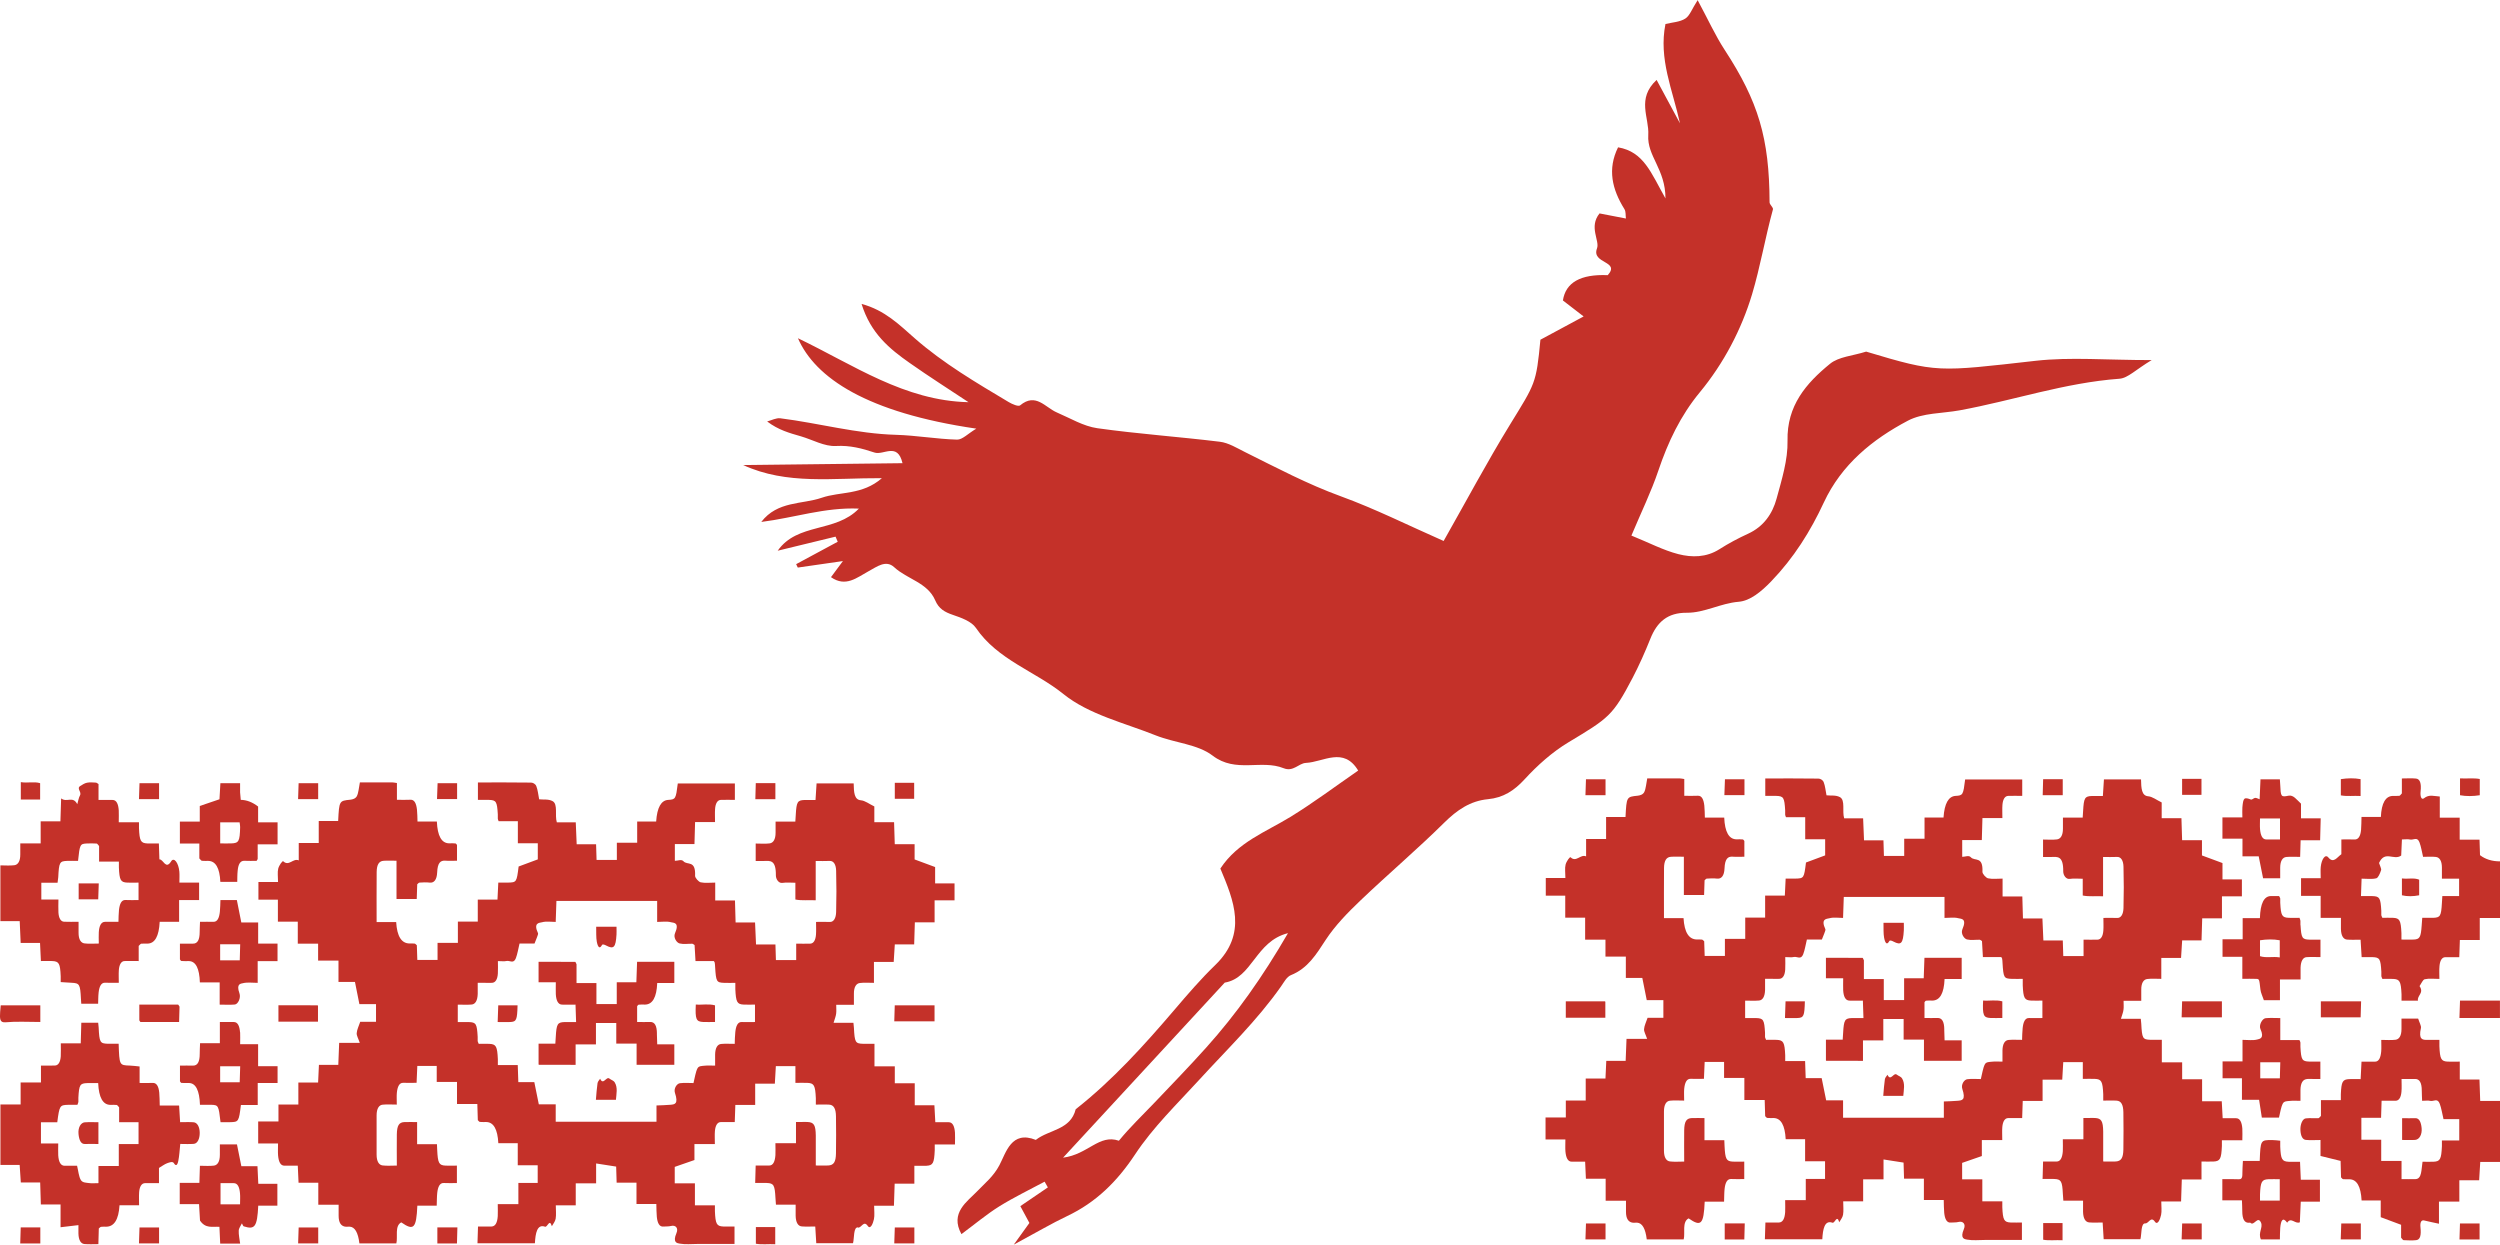 <?xml version="1.0" encoding="UTF-8"?> <svg xmlns="http://www.w3.org/2000/svg" id="Layer_2" width="518.97" height="258.38" viewBox="0 0 518.97 258.38"><defs><style>.cls-1{fill:#c43129;stroke-width:0px;}</style></defs><g id="_Слой_1"><path class="cls-1" d="m338.67,111.18c3.7,1.5,6.62,3.05,9.73,3.85,2.82.72,5.81.71,8.53-1.02,1.9-1.21,3.91-2.28,5.96-3.22,3.21-1.47,5.05-4.12,5.91-7.29,1.07-3.94,2.36-8.03,2.27-12.02-.16-7.27,3.86-11.91,8.82-15.96,1.81-1.48,4.7-1.64,7.5-2.53,14.83,4.45,14.8,4.2,35.16,1.91,7.27-.82,14.7-.14,24.11-.15-3.31,1.98-4.93,3.74-6.68,3.87-11.35.83-22.1,4.53-33.18,6.56-3.61.66-7.64.51-10.73,2.14-7.37,3.89-13.78,9.08-17.47,17-2.78,5.99-6.24,11.5-10.92,16.36-2.07,2.15-4.38,4.05-6.75,4.24-3.78.31-7.1,2.31-10.79,2.28-3.97-.03-6.16,1.92-7.54,5.38-1.1,2.75-2.31,5.48-3.68,8.11-4.16,7.93-4.92,8.34-13.34,13.41-3.37,2.03-6.44,4.78-9.11,7.69-2.17,2.36-4.43,3.81-7.58,4.11-3.67.35-6.43,2.25-9.07,4.86-5.62,5.56-11.67,10.69-17.39,16.15-2.64,2.52-5.26,5.19-7.24,8.21-1.96,3-3.69,5.89-7.22,7.31-.86.34-1.44,1.48-2.04,2.33-4.98,7.1-11.22,13.08-17.04,19.45-4.58,5.01-9.55,9.81-13.26,15.43-3.72,5.62-8.08,9.94-14.1,12.8-3.24,1.54-6.34,3.38-11.08,5.93,1.83-2.54,2.53-3.51,3.24-4.5-.55-1.02-1.08-2-1.88-3.49,1.89-1.29,3.8-2.59,5.71-3.89l-.67-1.19c-3.14,1.69-6.38,3.24-9.4,5.12-2.64,1.65-5.04,3.67-7.87,5.77-2.45-4.43,1.23-6.76,3.26-8.89,1.68-1.75,3.37-3.06,4.62-5.41,1.39-2.62,2.48-7.3,7.56-5.26,2.74-2.15,7.21-2.04,8.28-6.36,7.68-6.05,14.19-13.26,20.51-20.66,2.71-3.18,5.45-6.37,8.45-9.27,6.76-6.53,3.85-13.4,1.07-20.04,3.6-5.48,9.4-7.57,14.51-10.7,4.85-2.97,9.42-6.41,14.1-9.64-3.02-5.02-7.2-1.76-10.85-1.59-1.51.07-2.6,1.92-4.63,1.1-4.65-1.87-9.92,1.07-14.72-2.6-3.14-2.41-7.88-2.64-11.76-4.19-6.55-2.62-13.94-4.34-19.23-8.61-5.91-4.76-13.65-7.08-18.16-13.72-.93-1.37-3.06-2.12-4.79-2.71-1.7-.58-2.91-1.26-3.66-3.01-1.59-3.71-5.81-4.38-8.51-6.88-1.74-1.61-3.63-.08-5.36.85-2.4,1.3-4.71,3.36-7.77,1.21.67-.9,1.42-1.91,2.48-3.34-3.41.49-6.39.92-9.37,1.35-.11-.24-.23-.47-.34-.71,2.88-1.55,5.75-3.1,8.63-4.65-.15-.35-.3-.71-.45-1.06-3.92.95-7.83,1.91-12.01,2.92,4.12-5.86,11.99-3.69,16.85-8.74-7.06-.3-13.33,1.89-20.26,2.77,3.36-4.39,8.5-3.62,12.54-5.02,3.84-1.33,8.42-.51,12.5-4.07-10.16-.06-19.69,1.45-28.8-2.72,10.99-.13,21.98-.26,33.08-.39-1.03-4.42-3.94-1.58-5.82-2.21-2.57-.86-5.09-1.52-7.98-1.36-2.39.14-4.86-1.3-7.3-2.01-2.33-.67-4.66-1.3-7-3.08.91-.24,1.87-.77,2.74-.66,8,1.01,15.83,3.2,23.97,3.43,4.24.12,8.47.88,12.71,1,1.11.03,2.26-1.25,4-2.28-22.75-3.32-33.43-10.53-37.03-18.77,11.62,5.58,22.11,12.98,35.41,13.28-4.07-2.7-8.2-5.32-12.19-8.13-4.18-2.93-8.12-6.14-10.01-12.27,4.87,1.31,7.89,4.38,11.04,7.14,5.96,5.22,12.75,9.2,19.51,13.24.71.42,2,.98,2.36.68,3.25-2.71,5.21.44,7.65,1.48,2.76,1.18,5.49,2.85,8.38,3.26,8.44,1.19,16.96,1.77,25.43,2.81,1.82.22,3.56,1.32,5.26,2.16,6.53,3.24,12.95,6.65,19.85,9.16,7.14,2.6,13.99,6.04,21.35,9.28,4.69-8.27,8.99-16.35,13.76-24.13,5.27-8.59,5.46-8.47,6.33-17.65,2.48-1.34,5.34-2.87,8.97-4.83-1.9-1.47-3.07-2.38-4.3-3.32q.86-5.61,9.31-5.25c2.68-3-3.46-2.33-2.23-5.57.6-1.59-1.75-4.42.52-7.25,1.54.3,3.38.65,5.48,1.06-.09-.61.02-1.42-.31-1.95-2.57-4.12-3.56-8.3-1.32-12.83,5.36.93,6.83,5.29,9.84,10.61,0-6.12-3.85-8.77-3.57-13.16.23-3.65-2.5-7.5,1.73-11.44,1.78,3.3,3.31,6.15,4.85,9-1.51-6.91-4.47-13.36-3.01-20.61,1.44-.35,2.98-.4,4.11-1.12.94-.59,1.37-1.97,2.57-3.83,2.17,4.02,3.66,7.34,5.62,10.34,6.97,10.69,9.27,18.3,9.31,31.62,0,.5.81,1.08.7,1.48-1.61,5.86-2.63,11.93-4.34,17.64-2.18,7.25-5.88,14.32-10.83,20.31-4.03,4.88-6.61,10.33-8.61,16.25-1.48,4.4-3.54,8.6-5.61,13.53Zm-118,129.14c5.24-.68,7.47-4.94,11.6-3.52,2.3-2.81,4.93-5.32,7.41-7.92,3.59-3.77,7.23-7.53,10.71-11.41,6.26-6.97,11.69-14.63,16.98-23.76-6.79,1.7-7.36,9.29-13.13,10.27-10.97,11.88-21.94,23.76-33.57,36.35Z"></path><path class="cls-1" d="m514.82,177.5c-.03-1.01-.07-2.02-.1-3.19h-4.12v-4.57h-4.13v-4.39c-1.16-.06-2.2-.51-3.28.36-.5.41-.83-.34-.7-1.45.18-1.61-.12-2.55-.95-2.64-.95-.1-1.9-.02-2.94-.02v3.1c-.23.23-.37.48-.52.5-.43.05-.87.01-1.31.02q-2.33.03-2.53,4.36h-4.02c-.03.99-.02,1.85-.09,2.68-.12,1.33-.56,2.06-1.39,2.01-.86-.05-1.73-.01-2.7-.01v3.07c-.93.64-1.6,1.99-2.72.65-.63-.76-1.4.4-1.56,1.98-.07.7-.01,1.45-.01,2.34h-4.08v3.67h4.07v4.57h4.21c0,.87-.01,1.58,0,2.3.03,1.39.49,2.14,1.27,2.21.87.07,1.75.02,2.81.02.06,1.07.13,2.19.22,3.62.73,0,1.5-.02,2.26,0,1.5.05,1.68.35,1.83,3.05.02.3-.01.6,0,.9,0,.13.09.24.22.57.68,0,1.45-.03,2.22,0,1.39.06,1.63.52,1.75,3.2.01.3,0,.59,0,1.32h3.41c-.21-1.12,1.33-1.55.33-3.03.35-.5.68-1.33,1.07-1.42.94-.21,1.9-.07,3.05-.07,0-.96-.06-1.84.02-2.67.1-1.12.5-1.84,1.21-1.84.95-.01,1.89,0,2.9,0,.04-1.22.07-2.23.12-3.57h4.13v-4.57h4.21v-11.75q-2.47,0-4.15-1.28Zm-4.34,8.51h-3.48c-.04.63-.06,1.05-.09,1.48-.16,2.69-.33,2.99-1.84,3.04-.7.02-1.4,0-2.24,0-.04.52-.08,1.07-.12,1.62-.17,2.42-.39,2.83-1.66,2.89-.84.04-1.69,0-2.54,0,0-.72.01-1.02,0-1.31-.12-2.68-.36-3.14-1.74-3.2-.77-.04-1.54,0-2.22,0-.13-.32-.21-.43-.22-.55-.02-.3,0-.6,0-.9-.15-2.67-.34-3.01-1.82-3.06-.77-.03-1.53,0-2.4,0,.05-1.42.09-2.53.13-3.62,1.15,0,2.12.16,3.06-.08.38-.1.77-1.01.99-1.7.09-.26-.27-.95-.43-1.48,1.22-2.69,3.07-.43,4.6-1.54.05-1.08.1-2.21.15-3.34.67,0,1.2-.1,1.72.02.65.15,1.46-.67,1.93.6.34.91.5,2,.74,2.99.91,0,1.79-.08,2.66.02.76.09,1.25.8,1.25,2.22,0,.71,0,1.42,0,2.29h3.57v3.6Z"></path><path class="cls-1" d="m514.71,224.1h-4.09v-3.72c-.95,0-1.72.03-2.49,0-1.38-.06-1.63-.53-1.74-3.2-.01-.3,0-.59,0-1.31-.85,0-1.69,0-2.54,0-.95,0-1.84-.03-1.29-2.48.09-.42-.35-1.2-.58-1.94h-3.46c0,.72,0,1.43,0,2.14.01,1.45-.5,2.16-1.24,2.25-.94.12-1.89.03-2.96.03,0,.95.05,1.68-.01,2.39-.11,1.27-.47,2.15-1.32,2.13-.87-.02-1.74,0-2.77,0-.06,1.12-.11,2.26-.18,3.62-.8,0-1.57-.03-2.34,0-1.42.06-1.66.5-1.77,3.15-.01.3,0,.6,0,1.22h-4.13v3.27c-.24.22-.38.46-.52.47-.87.04-1.75-.06-2.62.04-.7.08-1.18,1.26-1.12,2.46.06,1.19.44,1.94,1.12,2.01.95.1,1.91.02,3.05.02v3.31c1.49.37,2.8.69,4.17,1.03.04,1.39.06,2.4.09,3.41.14.13.28.36.43.38.44.05.87.01,1.31.02q2.3.03,2.53,4.4h3.97v3.47c1.42.53,2.77,1.03,4.23,1.58v2.68c.23.24.37.51.51.51.87.04,1.75.1,2.62,0,.82-.1,1.07-.95.89-2.68-.11-1.04.19-1.55.76-1.41.99.25,1.99.44,3.08.68v-4.59h4.23v-4.44h4.11c.08-1.26.14-2.37.23-3.8h4.1v-12.66h-4.11c-.05-1.41-.1-2.84-.15-4.42Zm-4.2,12.65h-3.6c0,.61.01.91,0,1.2-.12,2.68-.36,3.15-1.73,3.21-.77.04-1.54,0-2.29,0-.27,1.62-.11,3.57-1.46,3.61-.94.03-1.88,0-2.9,0v-3.77h-4.22v-4.4h-4.12v-4.56h4.09c.04-1.33.07-2.34.11-3.54,1.03,0,1.97,0,2.91,0,.71,0,1.11-.73,1.21-1.84.08-.83.02-1.71.02-2.68,1.06,0,1.92.02,2.78,0,.96-.02,1.42.78,1.42,2.43,0,.7.05,1.4.07,2.1.69,0,1.22-.1,1.73.02.65.16,1.46-.67,1.93.6.34.9.5,2,.78,3.18h3.27v4.43Z"></path><path class="cls-1" d="m510.55,211.33h8.41v-3.62h-8.29c-.04,1.09-.07,2.2-.12,3.62Z"></path><path class="cls-1" d="m465.48,236.75c0-1.04.05-1.77,0-2.48-.1-1.28-.47-2.15-1.31-2.14-.87.01-1.75,0-2.77,0-.06-1.11-.12-2.24-.19-3.52h-4.08v-4.57h-4.14v-3.51h-4.22v-4.68c-.84,0-1.6.02-2.35,0-1.64-.05-1.76-.29-1.92-3.36-.01-.28-.05-.56-.1-1h-4.12c.25-.83.46-1.32.53-1.87.08-.54.02-1.13.02-1.86h3.67c0-.86,0-1.57,0-2.28-.02-1.45.5-2.16,1.24-2.25.94-.12,1.89-.03,2.92-.03v-4.34h4.1c.08-1.26.15-2.37.23-3.65h4.02c.05-1.57.09-3,.14-4.57h4.1v-4.57h4.14v-3.51h-4.03v-3.4c-1.44-.54-2.81-1.04-4.26-1.58v-3.16h-4.12c-.05-1.57-.09-3-.14-4.57h-4.1v-3.27c-1.08-.52-1.93-1.21-2.8-1.28-1.37-.12-1.45-1.61-1.49-3.5h-7.7c-.06.9-.13,2.01-.22,3.44-.73,0-1.5-.02-2.27,0-1.48.05-1.68.39-1.83,3.07-.02.42-.05.84-.09,1.41h-4.1c0,.86,0,1.57,0,2.28.01,1.45-.5,2.16-1.24,2.25-.94.12-1.89.03-2.89.03v3.62c.57,0,1.15.01,1.74,0,1.24-.03,2.49-.3,2.45,3,0,.8.6,1.67,1.36,1.55.86-.14,1.73-.03,2.69-.03v3.48c1.43.28,2.78.07,4.22.16v-8.16c1.01,0,1.94.04,2.88-.01.85-.05,1.33.76,1.36,2.03.08,2.86.08,5.73,0,8.58-.03,1.24-.49,2.11-1.34,2.06-.87-.05-1.74-.01-2.83-.01,0,.92.05,1.78-.01,2.62-.08,1.15-.49,1.86-1.18,1.89-.95.04-1.89,0-2.93,0v3.41h-4.21c-.03-1.03-.07-2.05-.1-3.24h-4.03c-.07-1.57-.13-2.98-.2-4.56h-4.04c-.04-1.57-.09-2.99-.13-4.57h-4.1v-3.71c-1.13,0-2.09.14-3.02-.06-.43-.1-1.18-.93-1.16-1.35.15-3.35-1.61-2.12-2.42-3.03-.42-.46-1.15-.08-1.78-.08v-3.48h4.07c.04-1.57.08-2.99.13-4.57h4.14c0-1.01-.05-1.87.01-2.71.08-1.15.49-1.86,1.19-1.89.95-.04,1.9,0,2.92,0v-3.41h-11.85c-.4,3.23-.46,3.32-1.98,3.41q-2.22.13-2.51,4.49h-3.94v4.41h-4.22v3.56h-4.21c-.03-1.04-.07-2.05-.1-3.24h-4.03c-.07-1.57-.13-2.98-.19-4.56h-3.93c-.46-1.46.28-3.77-.88-4.4-.87-.47-1.86-.27-2.79-.38-.19-.94-.28-1.98-.59-2.74-.19-.47-.72-.73-1.1-.73-3.65-.05-7.3-.03-11.02-.03v3.62c.75,0,1.51-.02,2.27,0,1.53.05,1.7.33,1.86,3,.02.3,0,.6,0,.9,0,.13.07.25.17.53h3.99v4.57h4.14v3.35c-1.25.46-2.61.97-3.98,1.48-.41,3.27-.42,3.3-2.24,3.34-.61.01-1.22,0-1.98,0-.05,1.13-.11,2.25-.17,3.53h-4.09v4.57h-4.13v4.41h-4.22v3.55h-4.2c-.03-1.04-.06-2.05-.1-3.05-.16-.13-.31-.33-.46-.35-.35-.05-.7-.01-1.05-.02q-2.52-.02-2.78-4.44h-4.06c0-3.56-.02-6.98.01-10.4.02-1.55.49-2.27,1.45-2.33.86-.06,1.72-.01,2.67-.01v7.94h4.2c.03-1.04.07-2.05.1-3.05.16-.13.31-.34.46-.35.7-.04,1.4-.09,2.1,0,.93.12,1.52-.59,1.58-2.12.08-1.98.68-2.51,1.7-2.43.77.06,1.55.01,2.42.01v-3.26s-.18-.31-.32-.33c-.43-.06-.87-.02-1.31-.02q-2.36-.03-2.55-4.52h-4.02c-.03-.81-.02-1.66-.11-2.48-.14-1.25-.51-2.11-1.37-2.05-.87.05-1.74.01-2.79.01v-3.48c-.43-.06-.68-.13-.93-.13-2.26,0-4.52,0-6.76,0-.21,1.05-.28,2.16-.62,2.84-.27.53-.89.7-1.36.75-2.31.24-2.31.2-2.53,4.42h-4.03v4.57h-4.15v3.61c-1.15-.54-2.05,1.32-3.22.18-.15-.15-.87.85-1.04,1.53-.19.74-.04,1.73-.04,2.77h-4.07v3.67h4.04v4.57h4.13v4.57h4.22v3.51h4.23v4.43h3.42c.32,1.59.61,3.03.92,4.61h3.45v3.67h-3.28c-.3.91-.67,1.59-.73,2.35-.04.51.34,1.13.64,2.02h-4.28c-.06,1.57-.12,2.99-.18,4.56h-4.02c-.06,1.26-.11,2.39-.17,3.67h-4.1v4.57h-4.13v3.51h-4.21v4.57h4.12c0,1.04-.05,1.78.01,2.49.11,1.26.48,2.14,1.32,2.12.87-.02,1.74,0,2.77,0,.05,1.13.1,2.26.16,3.54h4.1v4.57h4.22c0,.87,0,1.58,0,2.29,0,1.44.5,2.07,1.25,2.24.34.08.7,0,1.05.02q1.61.1,2.01,3.47h7.67c.34-1.29-.39-3.64,1.02-4.36,2.59,1.8,3.13,1.26,3.34-3.47h4.02c.04-.99.02-1.84.11-2.66.14-1.27.53-2.09,1.37-2.04.87.05,1.73.01,2.71.01v-3.62c-.83,0-1.6.03-2.37,0-1.36-.07-1.59-.53-1.72-3.25-.01-.29-.02-.59-.05-1.2h-4.12v-4.59c-.93,0-1.78-.03-2.63,0-1.13.05-1.55.7-1.58,2.57-.03,2.08,0,4.16,0,6.46-1.07,0-2.02.09-2.96-.03-.74-.09-1.24-.8-1.24-2.25,0-2.71,0-5.42,0-8.14,0-1.42.5-2.15,1.25-2.22.94-.1,1.89-.02,2.94-.02,0-.98-.05-1.72.01-2.42.12-1.26.49-2.13,1.33-2.1.87.03,1.74,0,2.77,0,.05-1.15.1-2.27.15-3.5h4.03v3.32h4.21v4.58h4.22c.04,1.32.07,2.34.1,3.35.14.13.28.35.43.37.43.05.87.01,1.31.02q2.29.03,2.52,4.4h4.03v4.57h4.14v3.67h-4v4.41h-4.28c0,1.04.04,1.76,0,2.47-.08,1.31-.47,2.15-1.29,2.17-.87.02-1.75,0-2.81,0-.03,1.1-.07,2.21-.11,3.48h11.92c.11-2.06.45-4.04,2.1-3.44.51.19.92-1.78,1.42-.1.27-.51.69-.96.79-1.56.14-.81.03-1.74.03-2.78h4.14v-4.57h4.23v-4.12c1.47.23,2.77.43,4.16.65.03.99.06,2.01.1,3.34h4.12v4.42h4.12c.03.99.02,1.84.1,2.67.13,1.3.54,2.11,1.38,2.02.52-.05,1.04.01,1.55-.12,1-.26,1.59.46,1.15,1.47-.87,2.03.19,2.1.67,2.19,1.21.22,2.44.07,3.67.07h7.71v-3.62c-.79,0-1.56.03-2.32,0-1.39-.06-1.64-.52-1.75-3.19-.01-.3,0-.6,0-1.21h-4.15v-4.57h-4.19v-3.41c1.31-.45,2.6-.9,4.09-1.42v-3.31h4.24c0-1.01-.06-1.89.01-2.72.1-1.12.5-1.84,1.21-1.85.95-.02,1.89,0,2.91,0,.04-1.21.07-2.23.12-3.56h4.12v-4.42h4.08c.07-1.26.14-2.39.21-3.64h4.06v3.48c.95,0,1.72-.03,2.49,0,1.39.06,1.63.52,1.75,3.19.01.3,0,.6,0,1.32.93,0,1.86-.05,2.79.01.92.06,1.37.83,1.39,2.43.04,2.56.04,5.12,0,7.68-.03,1.81-.47,2.46-1.61,2.52-.78.04-1.56,0-2.58,0,0-2.09.02-4.15,0-6.21-.03-2.18-.38-2.75-1.7-2.82-.44-.03-.87,0-1.31,0h-1.1v4.41h-4.27c0,1.04.04,1.77,0,2.48-.09,1.28-.46,2.16-1.3,2.15-.87,0-1.75,0-2.8,0-.03,1.1-.06,2.22-.1,3.62.89,0,1.65-.03,2.42,0,1.44.06,1.66.45,1.79,3.12.02.42.06.83.1,1.39h4.09c0,.87-.01,1.59,0,2.3.03,1.39.49,2.14,1.27,2.21.87.07,1.75.02,2.8.02.07,1.08.13,2.19.21,3.46h7.63c.28-1.03.06-3.35,1.01-3.28.69.05,1.16-1.56,1.99-.36.58.84,1.1-.53,1.29-1.4.17-.77.04-1.75.04-2.79h4.11c.05-1.57.1-3,.15-4.57h4.09v-3.72c.95,0,1.72.03,2.49,0,1.38-.07,1.62-.53,1.74-3.21.01-.29,0-.59,0-1.21h4.2Zm-41.54-25.42c-.99,0-1.86.03-2.72,0-.85-.04-1.21.84-1.34,2.09-.09.81-.09,1.65-.12,2.44-1.07,0-1.94-.06-2.81.02-.77.07-1.24.81-1.26,2.21-.01.71,0,1.43,0,2.29-.86,0-1.55-.06-2.23.02-.49.06-1.15.02-1.42.53-.41.77-.56,1.97-.84,3.07-.9,0-1.86-.09-2.81.03-.66.08-1.33,1.11-1.04,2,.78,2.36-.05,2.4-.98,2.48-.92.08-1.84.1-2.85.14v3.38h-20.92v-3.62h-3.51c-.32-1.58-.61-3.01-.93-4.6h-3.32c-.04-1.2-.07-2.21-.12-3.54h-4.13c0-.62.01-.92,0-1.21-.12-2.67-.36-3.13-1.75-3.2-.77-.04-1.54,0-2.22,0-.13-.33-.21-.44-.22-.57-.02-.3,0-.6,0-.9-.15-2.69-.33-3-1.83-3.05-.77-.02-1.53,0-2.3,0v-3.62c.99,0,1.93.06,2.87-.02.77-.06,1.23-.82,1.27-2.21.02-.71,0-1.43,0-2.3h1.44c.52,0,1.05.04,1.57,0,.69-.06,1.1-.76,1.17-1.92.05-.84.01-1.7.01-2.59.75,0,1.28.1,1.79-.02.65-.16,1.46.67,1.94-.58.34-.9.51-2.01.76-3.04h3.11c.27-.77.84-1.92.73-2.14-1.03-2.22.28-2.14.82-2.28.92-.25,1.88-.07,2.85-.07.06-1.69.11-3.12.15-4.36h20.91v4.36c1.03,0,1.99-.18,2.91.07.54.14,1.8,0,.8,2.3-.38.88.36,1.96.96,2.1.86.21,1.74.04,2.62.06.15,0,.31.17.49.27.06,1.1.13,2.23.19,3.33,1.37,0,2.59,0,3.81,0,.06.11.16.2.18.32.05.27.07.56.08.85.19,3.13.28,3.29,1.93,3.35.75.03,1.51,0,2.27,0,0,.72-.01,1.02,0,1.32.11,2.67.36,3.13,1.75,3.19.77.04,1.54,0,2.33,0v3.62Z"></path><path class="cls-1" d="m477.54,192.05c-.02-.3,0-.6,0-.9,0-.13-.07-.25-.19-.62-.68,0-1.45.03-2.21,0-1.44-.06-1.65-.45-1.79-3.11-.01-.3.01-.6,0-.9,0-.12-.1-.22-.24-.51-.51,0-1.11,0-1.7,0q-2.15.03-2.28,4.58h-3.58v4.39h-4.18v3.64h4.11v4.57c1.01,0,1.95-.03,2.88.01.67.03.63.09.87,2.18.09.76.45,1.43.72,2.25h3.34v-4.31h4.28c0-1.02-.02-1.74,0-2.45.05-1.35.48-2.14,1.27-2.18.94-.06,1.88-.01,2.86-.01v-3.62c-.76,0-1.53.02-2.29,0-1.52-.05-1.69-.34-1.85-3Zm-4.29,6.7c-1.43-.25-2.78.17-4.1-.26v-3.3c1.4-.22,2.8-.24,4.1,0v3.55Z"></path><path class="cls-1" d="m477.47,241.17c-.82,0-1.59.03-2.35,0-1.41-.06-1.66-.51-1.77-3.15-.01-.3,0-.6,0-1.22-.57-.05-1.14-.14-1.72-.14-2.37,0-2.37,0-2.54,4.33h-3.49c-.04.98-.12,1.81-.11,2.63.02,1.05-.28,1.21-.8,1.18-1.05-.05-2.09-.02-3.36-.02v4.4h4.07c.03.84.07,1.54.07,2.24,0,1.64.45,2.48,1.42,2.41.09,0,.2-.06.26,0,.75.79,1.5-1.52,2.19-.07.5,1.06-.66,2.18,0,3.53h3.94c.02-.7,0-1.55.07-2.39.14-1.62.56-2.31,1.44-1.08.81-1.26,1.63.34,2.63-.08.06-1.3.12-2.71.19-4.28h3.98v-4.56h-3.97c-.06-1.26-.1-2.39-.16-3.74Zm-4.22,8.06h-4.1c0-.7-.01-1,0-1.3.11-2.61.36-3.08,1.75-3.14.76-.03,1.53,0,2.35,0v4.44Z"></path><path class="cls-1" d="m465.49,177.77h3.39c.32,1.6.61,3.05.91,4.55h3.55c0-.77,0-1.48,0-2.2.01-1.42.5-2.14,1.26-2.22.94-.09,1.88-.02,2.88-.02.04-1.26.06-2.27.1-3.45h4.05c.04-1.56.08-2.97.12-4.56h-4.09v-3.04c-.9-.81-1.57-1.86-2.59-1.65-1.6.32-1.61.23-1.73-2.36-.01-.29-.04-.58-.07-1.04h-4.02c-.05,1.21-.12,2.62-.18,4.14-.32-.11-.63-.3-.93-.29-.3.02-.62.44-.89.34-1.39-.52-1.58-.4-1.76,1.64-.05.58,0,1.18,0,2.08h-4.14v4.41h4.16v3.66Zm3.66-7.87h4.15v4.36c-1.1,0-1.96-.02-2.83,0-.83.02-1.2-.86-1.31-2.1-.06-.7-.01-1.44-.01-2.26Z"></path><path class="cls-1" d="m478.81,224c.52-.07,1.05-.01,1.57-.01h1.3v-3.62c-.77,0-1.54.02-2.31,0-1.5-.05-1.68-.35-1.83-3.05-.02-.3.01-.6,0-.9,0-.13-.09-.24-.2-.51h-3.98v-4.57c-1.13,0-2.08-.07-3.03.02-.73.07-1.45,1.46-1.09,2.25.9,1.98-.19,2.05-.67,2.18-.94.24-1.91.07-3.05.07v4.47h-4.14v3.5h4.02v4.47h3.56c.19,1.24.36,2.35.57,3.7h3.56c.25-.97.39-2.17.81-2.94.27-.5.93-.47,1.42-.52.68-.08,1.37-.02,2.23-.02,0-.87-.01-1.58,0-2.3.03-1.39.49-2.11,1.27-2.21Zm-5.54-.15h-4.07v-3.33h4.16c-.04,1.27-.07,2.38-.09,3.33Z"></path><path class="cls-1" d="m490.14,207.86h-8.36v3.32h8.26c.03-.94.06-2.06.1-3.32Z"></path><path class="cls-1" d="m452.88,211.19h8.36v-3.33h-8.26c-.03.95-.06,2.07-.1,3.33Z"></path><path class="cls-1" d="m333.25,208c.04.06-.03-.13-.09-.13-2.68-.01-5.35-.01-8.12-.01v3.41h8.21v-3.26Z"></path><path class="cls-1" d="m329.12,165.07h4.17v-3.31h-4.06c-.03.94-.07,2.04-.11,3.31Z"></path><path class="cls-1" d="m514.77,165.08v-3.37c-1.32-.25-2.67-.04-4.1-.13v3.5c1.31.24,2.7.22,4.1,0Z"></path><path class="cls-1" d="m490.03,165.24v-3.5c-1.31-.24-2.7-.22-4.1,0v3.37c1.32.25,2.67.04,4.1.13Z"></path><path class="cls-1" d="m457,161.68h-4.02v3.32h4.02v-3.32Z"></path><path class="cls-1" d="m428.2,165.08v-3.33h-4.07c-.03.95-.06,2.07-.09,3.33h4.16Z"></path><path class="cls-1" d="m362.13,165.06v-3.3h-4.05c-.03.93-.07,2.03-.12,3.3h4.17Z"></path><path class="cls-1" d="m510.56,257.3h4.17v-3.32h-4.07c-.03.94-.06,2.06-.1,3.32Z"></path><path class="cls-1" d="m485.91,257.29h4.17v-3.31h-4.06c-.03.93-.07,2.04-.11,3.31Z"></path><path class="cls-1" d="m452.88,257.29h4.17v-3.31h-4.06c-.03.94-.07,2.04-.11,3.31Z"></path><path class="cls-1" d="m424.14,257.35c1.24.23,2.58.03,4.02.11v-3.57h-4.02v3.45Z"></path><path class="cls-1" d="m358.03,257.3h4.07c.03-.95.06-2.07.09-3.33h-4.16v3.33Z"></path><path class="cls-1" d="m329.12,257.29h4.17v-3.31h-4.06c-.03.93-.07,2.04-.11,3.31Z"></path><path class="cls-1" d="m498.61,182.35v3.5c1.13.27,2.35.24,3.58,0v-3.24c-1.14-.46-2.32-.08-3.58-.26Z"></path><path class="cls-1" d="m501.37,232.12c-.86.04-1.72,0-2.72,0v4.52c.99,0,1.85.05,2.71-.01.88-.07,1.47-1.14,1.34-2.46-.12-1.22-.5-2.09-1.33-2.05Z"></path><path class="cls-1" d="m403.61,213.73c-.01-1.63-.45-2.45-1.43-2.41-.86.04-1.72,0-2.68,0v-3.26s.18-.31.32-.33c.43-.06.87-.02,1.31-.02q2.36-.03,2.54-4.48h3.55v-4.4h-7.73c-.04,1.24-.1,2.67-.15,4.24h-4.07v4.53h-4.22v-4.36h-4.13v-3.9c-.16-.29-.21-.5-.27-.5-2.51-.02-5.01-.01-7.61-.01v4.25h3.58c0,1.03-.03,1.75,0,2.47.07,1.32.47,2.15,1.29,2.17.87.03,1.75,0,2.8,0,.04,1.09.07,2.2.12,3.62-.87,0-1.63-.02-2.4,0-1.47.05-1.67.4-1.82,3.07-.02.42-.05.84-.09,1.41h-3.48v4.26c-.04-.08.02.13.08.13,2.51.02,5.01.01,7.61.01v-4.24h4.22v-4.45h4.22v4.28h4.22v4.4h7.83v-4.24h-3.55c-.03-.84-.06-1.54-.07-2.24Z"></path><path class="cls-1" d="m394.86,223.89c-.27-.44-.74-.51-1.11-.81-.65-.53-1.28,1.49-1.93.03-.19.3-.48.56-.54.92-.16,1.08-.23,2.19-.34,3.46h4.16c.09-1.21.41-2.53-.24-3.6Z"></path><path class="cls-1" d="m392.21,195.34c.12-.23.59-.02.87.13,1.56.81,1.97.39,2.13-2.3.03-.44,0-.89,0-1.61h-4.22c.03,1.14-.04,2.2.13,3.12.07.35.39,1.94,1.09.66Z"></path><path class="cls-1" d="m370.54,211.33c.93,0,1.78.04,2.62,0,1.28-.07,1.43-.42,1.51-3.47h-4.01c-.03.94-.07,2.04-.12,3.47Z"></path><path class="cls-1" d="m411.67,207.7c-.14,3.05.07,3.55,1.51,3.62.77.04,1.53,0,2.48,0v-3.45c-1.31-.37-2.66-.06-3.99-.17Z"></path><path class="cls-1" d="m178.14,254.84c.69.05,1.16-1.56,1.99-.36.58.84,1.1-.53,1.29-1.4.17-.77.04-1.75.04-2.79h4.11c.05-1.57.1-3,.15-4.57h4.09v-3.72c.95,0,1.72.03,2.49,0,1.38-.07,1.62-.53,1.74-3.21.01-.29,0-.59,0-1.21h4.2c0-1.04.05-1.77,0-2.48-.1-1.28-.47-2.15-1.31-2.14-.87.01-1.75,0-2.77,0-.06-1.11-.12-2.24-.19-3.52h-4.08v-4.57h-4.14v-3.51h-4.22v-4.68c-.84,0-1.6.02-2.35,0-1.64-.05-1.76-.29-1.92-3.36-.01-.28-.05-.56-.1-1h-4.12c.25-.83.46-1.32.53-1.87.08-.54.02-1.13.02-1.86h3.67c0-.86,0-1.57,0-2.28-.02-1.45.5-2.16,1.24-2.25.94-.12,1.89-.03,2.92-.03v-4.34h4.1c.08-1.26.15-2.37.23-3.65h4.02c.05-1.57.09-3,.14-4.57h4.1v-4.57h4.14v-3.51h-4.03v-3.4c-1.44-.54-2.81-1.04-4.26-1.58v-3.16h-4.12c-.05-1.57-.09-3-.14-4.57h-4.1v-3.27c-1.08-.52-1.93-1.21-2.8-1.28-1.37-.12-1.45-1.61-1.49-3.5h-7.7c-.06.9-.13,2.01-.22,3.44-.73,0-1.5-.02-2.27,0-1.48.05-1.68.39-1.83,3.07-.02.42-.05.84-.09,1.41h-4.1c0,.86,0,1.57,0,2.28.01,1.45-.5,2.16-1.24,2.25-.94.12-1.89.03-2.89.03v3.62c.57,0,1.15.01,1.74,0,1.24-.03,2.49-.3,2.45,3,0,.8.6,1.67,1.36,1.55.86-.14,1.73-.03,2.69-.03v3.48c1.43.28,2.78.07,4.22.16v-8.16c1.01,0,1.94.04,2.88-.01.85-.05,1.33.76,1.36,2.03.08,2.86.08,5.73,0,8.58-.03,1.24-.49,2.11-1.34,2.06-.87-.05-1.74-.01-2.83-.01,0,.92.05,1.78-.01,2.62-.08,1.15-.49,1.86-1.18,1.89-.95.04-1.89,0-2.93,0v3.41h-4.21c-.03-1.03-.07-2.05-.1-3.24h-4.03c-.07-1.57-.13-2.98-.2-4.56h-4.04c-.04-1.57-.09-2.99-.13-4.57h-4.1v-3.71c-1.13,0-2.09.14-3.02-.06-.43-.1-1.18-.93-1.16-1.35.15-3.35-1.61-2.12-2.42-3.03-.42-.46-1.15-.08-1.78-.08v-3.48h4.07c.04-1.57.08-2.99.13-4.57h4.14c0-1.01-.05-1.87.01-2.71.08-1.15.49-1.86,1.19-1.89.95-.04,1.9,0,2.92,0v-3.41h-11.85c-.4,3.23-.46,3.32-1.98,3.41q-2.22.13-2.51,4.49h-3.94v4.41h-4.22v3.56h-4.21c-.03-1.04-.07-2.05-.1-3.24h-4.03c-.07-1.57-.13-2.98-.19-4.56h-3.93c-.46-1.46.28-3.77-.88-4.4-.87-.47-1.86-.27-2.79-.38-.19-.94-.28-1.98-.59-2.74-.19-.47-.72-.73-1.1-.73-3.65-.05-7.3-.03-11.02-.03v3.62c.75,0,1.51-.02,2.27,0,1.53.05,1.7.33,1.86,3,.02.3,0,.6,0,.9,0,.13.07.25.17.53h3.99v4.57h4.14v3.35c-1.25.46-2.61.97-3.98,1.48-.41,3.27-.42,3.3-2.24,3.34-.61.01-1.22,0-1.98,0-.05,1.13-.11,2.25-.17,3.53h-4.09v4.57h-4.13v4.41h-4.22v3.55h-4.2c-.03-1.04-.06-2.05-.1-3.05-.16-.13-.31-.33-.46-.35-.35-.05-.7-.01-1.05-.02q-2.52-.02-2.78-4.44h-4.06c0-3.56-.02-6.98.01-10.4.02-1.55.49-2.27,1.45-2.33.86-.06,1.72-.01,2.67-.01v7.94h4.2c.03-1.04.06-2.05.1-3.05.16-.13.31-.34.46-.35.7-.04,1.4-.09,2.1,0,.93.12,1.52-.59,1.58-2.12.08-1.98.68-2.51,1.7-2.43.77.06,1.55.01,2.42.01v-3.26s-.18-.31-.32-.33c-.43-.06-.87-.02-1.31-.02q-2.36-.03-2.55-4.52h-4.02c-.03-.81-.02-1.66-.11-2.48-.14-1.25-.51-2.11-1.37-2.05-.87.05-1.74.01-2.79.01v-3.48c-.43-.06-.68-.13-.93-.13-2.26,0-4.52,0-6.76,0-.21,1.05-.28,2.16-.62,2.84-.27.53-.89.7-1.36.75-2.31.24-2.31.2-2.53,4.42h-4.03v4.57h-4.15v3.61c-1.15-.54-2.05,1.32-3.22.18-.15-.15-.87.85-1.04,1.53-.19.74-.04,1.73-.04,2.77h-4.07v3.67h4.04v4.57h4.13v4.57h4.22v3.51h4.23v4.43h3.42c.32,1.59.61,3.03.92,4.61h3.45v3.67h-3.28c-.3.91-.67,1.59-.73,2.35-.04.51.34,1.13.64,2.02h-4.28c-.06,1.57-.12,2.99-.18,4.56h-4.02c-.06,1.26-.11,2.39-.17,3.67h-4.1v4.57h-4.13v3.51h-4.21v4.57h4.12c0,1.04-.05,1.78.01,2.49.11,1.26.48,2.14,1.32,2.12.87-.02,1.74,0,2.77,0,.05,1.13.1,2.26.16,3.54h4.1v4.57h4.22c0,.87,0,1.58,0,2.29,0,1.44.5,2.07,1.25,2.24.34.08.7,0,1.05.02q1.61.1,2.01,3.47h7.67c.34-1.29-.39-3.64,1.02-4.36,2.59,1.8,3.13,1.26,3.34-3.47h4.02c.04-.99.02-1.84.11-2.66.14-1.27.53-2.09,1.37-2.04.87.05,1.73.01,2.71.01v-3.62c-.83,0-1.6.03-2.37,0-1.36-.07-1.59-.53-1.72-3.25-.01-.29-.02-.59-.05-1.2h-4.12v-4.59c-.93,0-1.78-.03-2.63,0-1.13.05-1.55.7-1.58,2.57-.03,2.08,0,4.16,0,6.46-1.07,0-2.02.09-2.96-.03-.74-.09-1.24-.8-1.24-2.25,0-2.71,0-5.42,0-8.14,0-1.42.5-2.15,1.25-2.22.94-.1,1.89-.02,2.94-.02,0-.98-.05-1.72.01-2.42.12-1.26.49-2.13,1.33-2.1.87.03,1.74,0,2.77,0,.05-1.15.1-2.27.15-3.5h4.03v3.32h4.21v4.58h4.22c.04,1.32.07,2.34.1,3.35.14.13.28.35.43.37.43.05.87.01,1.31.02q2.29.03,2.52,4.4h4.03v4.57h4.14v3.67h-4.01v4.41h-4.28c0,1.04.04,1.76,0,2.47-.08,1.31-.47,2.15-1.29,2.17-.87.02-1.75,0-2.81,0-.03,1.1-.07,2.21-.11,3.48h11.92c.11-2.06.45-4.04,2.1-3.44.51.19.92-1.78,1.42-.1.27-.51.69-.96.79-1.56.14-.81.03-1.74.03-2.78h4.14v-4.57h4.23v-4.12c1.47.23,2.77.43,4.16.65.03.99.06,2.01.1,3.34h4.12v4.42h4.12c.03.99.02,1.84.1,2.67.13,1.3.54,2.11,1.38,2.02.52-.05,1.04.01,1.55-.12,1-.26,1.59.46,1.15,1.47-.87,2.03.19,2.1.67,2.19,1.21.22,2.44.07,3.67.07h7.71v-3.62c-.79,0-1.56.03-2.32,0-1.39-.06-1.64-.52-1.75-3.19-.01-.3,0-.6,0-1.21h-4.15v-4.57h-4.19v-3.41c1.31-.45,2.6-.9,4.09-1.42v-3.31h4.24c0-1.01-.06-1.89.01-2.72.1-1.12.5-1.84,1.21-1.85.95-.02,1.89,0,2.91,0,.04-1.21.07-2.23.12-3.56h4.12v-4.42h4.08c.07-1.26.14-2.39.21-3.64h4.06v3.48c.95,0,1.72-.03,2.49,0,1.39.06,1.63.52,1.75,3.19.01.3,0,.6,0,1.32.93,0,1.86-.05,2.79.01.92.06,1.37.83,1.39,2.43.04,2.56.04,5.12,0,7.68-.03,1.81-.47,2.46-1.61,2.52-.78.04-1.56,0-2.58,0,0-2.09.02-4.15,0-6.21-.03-2.18-.38-2.75-1.7-2.82-.44-.03-.87,0-1.31,0h-1.1v4.41h-4.27c0,1.04.04,1.77,0,2.48-.09,1.28-.46,2.16-1.3,2.15-.87,0-1.75,0-2.8,0-.03,1.1-.06,2.22-.1,3.62.89,0,1.65-.03,2.42,0,1.44.06,1.65.45,1.79,3.12.02.42.06.83.1,1.39h4.09c0,.87-.01,1.59,0,2.3.03,1.39.49,2.14,1.27,2.21.87.07,1.75.02,2.8.02.07,1.08.13,2.19.21,3.46h7.63c.28-1.03.06-3.35,1.01-3.28Zm-21.44-42.68c-.99,0-1.86.03-2.72,0-.85-.04-1.21.84-1.34,2.09-.09.81-.09,1.65-.12,2.44-1.07,0-1.94-.06-2.81.02-.77.07-1.24.81-1.26,2.21-.01.71,0,1.43,0,2.29-.86,0-1.55-.06-2.23.02-.49.06-1.15.02-1.42.53-.41.77-.56,1.97-.84,3.07-.9,0-1.86-.09-2.81.03-.66.08-1.33,1.11-1.04,2,.78,2.36-.05,2.4-.98,2.48-.92.08-1.84.1-2.85.14v3.38h-20.92v-3.62h-3.51c-.32-1.58-.61-3.01-.93-4.6h-3.32c-.04-1.2-.07-2.21-.12-3.54h-4.13c0-.62.01-.92,0-1.21-.12-2.67-.36-3.13-1.75-3.2-.77-.04-1.54,0-2.22,0-.13-.33-.21-.44-.22-.57-.02-.3,0-.6,0-.9-.15-2.69-.33-3-1.83-3.05-.77-.02-1.53,0-2.3,0v-3.62c.99,0,1.93.06,2.87-.02.77-.06,1.23-.82,1.27-2.21.02-.71,0-1.43,0-2.3h1.44c.52,0,1.05.04,1.57,0,.69-.06,1.1-.76,1.17-1.92.05-.84.01-1.7.01-2.59.75,0,1.28.1,1.79-.02.65-.16,1.46.67,1.94-.58.34-.9.51-2.01.76-3.04h3.11c.27-.77.84-1.92.73-2.14-1.03-2.22.28-2.14.82-2.28.92-.25,1.88-.07,2.85-.07.06-1.69.11-3.12.15-4.36h20.91v4.36c1.03,0,1.99-.18,2.9.07.54.14,1.8,0,.8,2.3-.38.88.36,1.96.96,2.1.86.21,1.74.04,2.62.06.15,0,.31.17.49.27.06,1.1.13,2.23.19,3.33,1.37,0,2.59,0,3.81,0,.06.11.16.2.18.32.05.27.07.56.08.85.19,3.13.28,3.29,1.93,3.35.75.03,1.51,0,2.27,0,0,.72-.01,1.02,0,1.32.12,2.67.36,3.13,1.75,3.19.77.04,1.54,0,2.33,0v3.62Z"></path><path class="cls-1" d="m4.3,195.74h4.01c.06,1.26.12,2.39.18,3.76.8,0,1.57-.03,2.34,0,1.42.06,1.66.5,1.77,3.15.01.3,0,.6,0,1.22.74.05,1.49.11,2.25.14,1.67.08,1.8.3,1.95,3.32.01.29.04.57.07,1.03h3.5c.03-.64.01-1.49.1-2.31.14-1.25.52-2.1,1.37-2.05.87.05,1.73.01,2.82.01,0-.93-.05-1.8.01-2.64.09-1.14.49-1.85,1.19-1.87.95-.03,1.89,0,2.93,0v-3.14c.24-.21.38-.44.52-.46.44-.05.87-.01,1.31-.02q2.3-.03,2.53-4.52h4.03v-4.52h4.15v-3.62h-4.09c0-.85.05-1.58-.01-2.28-.16-1.79-1.11-3.11-1.71-2.13-1.12,1.82-1.63-.49-2.43-.41-.04-1.08-.07-2.09-.11-3.31-.84,0-1.61.03-2.38,0-1.39-.06-1.64-.52-1.75-3.19-.01-.3,0-.6,0-1.21h-4.2c0-1.04.04-1.77,0-2.48-.09-1.29-.46-2.16-1.3-2.15-.87,0-1.75,0-2.9,0v-3.3c-.25-.14-.4-.3-.55-.3-.61-.03-1.23-.1-1.83.02-.48.09-.95.39-1.41.68-.83.52.34,1.23-.05,1.94-.27.48-.39,1.22-.57,1.84-.92-1.8-2.15-.27-3.35-1.2-.05,1.75-.1,3.18-.15,4.76h-4.1v4.58h-4.23c0,.86,0,1.57,0,2.28.01,1.45-.5,2.16-1.24,2.25-.94.12-1.89.03-2.89.03v11.58h4.01c.07,1.57.13,2.98.2,4.56Zm4.24-12.5h3.41c.07-.56.12-.84.14-1.12.16-3.13.28-3.36,1.88-3.41.76-.03,1.52,0,2.23,0,.36-3.4.42-3.54,1.77-3.61.7-.04,1.39-.03,2.09.01.14,0,.28.27.51.51v3.24h4.11c0,.61-.01.91,0,1.21.11,2.64.35,3.09,1.76,3.15.77.03,1.53,0,2.32,0v3.62c-.98,0-1.85.04-2.71-.01-.85-.05-1.21.83-1.35,2.06-.09.81-.08,1.66-.11,2.47-1.05,0-1.92,0-2.79,0-.82,0-1.21.86-1.29,2.15-.05.71,0,1.43,0,2.36-1.08,0-2.02.09-2.96-.03-.74-.09-1.25-.79-1.24-2.24,0-.71,0-1.42,0-2.25-1.13,0-2.08.04-3.02-.01-.69-.04-1.09-.76-1.16-1.92-.05-.84,0-1.69,0-2.69h-3.55v-3.51Z"></path><path class="cls-1" d="m40.24,237.45c.76-.07,1.23-1.05,1.22-2.29-.01-1.22-.5-2.13-1.27-2.19-.87-.07-1.75-.02-2.8-.02-.06-1.08-.13-2.19-.21-3.46h-4.02c-.03-.98-.02-1.84-.1-2.67-.13-1.3-.55-2.07-1.38-2.02-.86.05-1.73.01-2.7.01v-3.42c-.75-.07-1.4-.17-2.06-.19-2.14-.07-2.14-.06-2.29-4.53-.74,0-1.49.02-2.25,0-1.62-.05-1.75-.28-1.9-3.38-.01-.28-.06-.56-.1-.98h-3.5c-.04,1.28-.08,2.7-.12,4.28h-4.14c0,1.01.04,1.86-.01,2.7-.08,1.15-.48,1.87-1.18,1.9-.95.05-1.9.01-2.93.01v3.51h-4.22v4.56H.09v12.55h3.99c.08,1.26.16,2.37.24,3.65h4.02c.05,1.56.09,2.99.14,4.56h4.09v4.73c1.32-.16,2.44-.29,3.71-.44,0,.3-.01,1.01,0,1.72.03,1.4.49,2.14,1.26,2.21.94.08,1.88.02,2.88.02.03-1.26.06-2.28.09-3.26.18-.14.33-.32.48-.34.35-.05.7-.01,1.05-.02q2.5-.02,2.77-4.45h4.06c0-1.01-.05-1.87.01-2.71.09-1.14.49-1.85,1.19-1.88.95-.03,1.89,0,2.93,0v-3.16c.63-.37,1.15-.78,1.7-.98.46-.16,1.14-.43,1.38-.03.6,1,.85-.06.93-.44.22-1.06.27-2.21.41-3.53.94,0,1.88.06,2.83-.02Zm-11.46.04h-4.12v4.56h-4.22v3.56c-.79,0-1.4.07-2-.02-.57-.09-1.29-.05-1.65-.62-.43-.68-.54-1.96-.79-2.97-.87,0-1.74.02-2.62,0-.81-.02-1.21-.85-1.29-2.17-.04-.71,0-1.43,0-2.46h-3.59v-4.4h3.39c.45-3.46.52-3.57,2.23-3.62.68-.02,1.36,0,1.95,0,.12-.36.19-.48.2-.6.02-.3,0-.6,0-.9.15-2.67.33-2.96,1.85-3.01.76-.02,1.53,0,2.26,0q.2,4.49,2.53,4.52c.44,0,.87-.03,1.31.02.15.02.28.26.51.49v3.09h4.03v4.56Z"></path><path class="cls-1" d="m50.09,191.48c-.35-1.77-.64-3.22-.92-4.63h-3.41c-.04.78-.03,1.62-.12,2.42-.13,1.24-.49,2.12-1.34,2.09-.87-.03-1.74,0-2.78,0-.02.71-.07,1.41-.07,2.11,0,1.64-.45,2.45-1.42,2.42-.86-.02-1.72,0-2.68,0v3.25s.16.33.29.35c.52.06,1.04.01,1.57.02q2.14.05,2.28,4.43h4.11v4.61c1.09,0,2.12.07,3.13-.02.69-.06,1.32-1.39.97-2.35-.71-1.98.27-1.97.77-2.09.93-.22,1.89-.06,3.02-.06v-4.51h4.12v-3.64h-4.02v-4.39h-3.5Zm-.32,7.87h-4.07v-3.33h4.16c-.04,1.27-.07,2.38-.09,3.33Z"></path><path class="cls-1" d="m53.44,242.09h-3.34c-.32-1.59-.61-3.04-.91-4.53h-3.55c0,.76,0,1.46,0,2.17,0,1.44-.5,2.14-1.24,2.24-.94.12-1.88.03-2.9.03-.04,1.22-.07,2.23-.11,3.55h-4.08v4.41h4.01c.07,1.25.14,2.36.2,3.42,1.16,1.7,2.55,1.21,4.03,1.29.05,1.11.11,2.24.16,3.48h4.14c-.11-.91-.33-1.81-.29-2.69.02-.53.43-1.01.66-1.51.12.21.23.57.37.62,2.33.75,2.8.09,3.02-4.29h3.97v-4.54h-3.96c-.06-1.25-.11-2.38-.17-3.64Zm-3.6,7.91h-4.06v-4.39c1,0,1.87.02,2.73,0,.84-.02,1.2.86,1.31,2.1.07.7.01,1.44.01,2.29Z"></path><path class="cls-1" d="m49.83,214.3c-.1-1.28-.46-2.15-1.3-2.14-.87,0-1.74,0-2.89,0v4.4h-4.11c-.03.83-.07,1.53-.07,2.23,0,1.64-.45,2.45-1.42,2.42-.86-.03-1.72,0-2.68,0v3.25s.17.33.3.34c.52.05,1.05.01,1.57.02q2.12.05,2.28,4.52c.74,0,1.49-.02,2.25,0,1.59.05,1.61.09,2.02,3.61.64,0,1.31.01,1.99,0,1.77-.04,1.81-.1,2.24-3.57h3.49v-4.56h4.12v-3.49h-4.04v-4.56h-3.73c0-1.03.04-1.76,0-2.47Zm.03,7.05c-.04,1.27-.07,2.38-.1,3.32h-4.06v-3.32h4.17Z"></path><path class="cls-1" d="m41.39,178.21c.23.22.37.46.52.48.43.05.87.01,1.31.02q2.32.03,2.52,4.36h3.51c.02-.67,0-1.53.09-2.36.12-1.31.55-2.06,1.38-2.02.86.05,1.73.01,2.54.01.12-.2.23-.31.23-.41.01-.9,0-1.79,0-3.02h4.13v-4.57h-4.04v-3.27q-1.75-1.36-3.6-1.39c-.04-.49-.11-1.02-.14-1.56-.02-.58,0-1.16,0-1.9h-4.09c-.05.94-.12,2.07-.19,3.34-1.3.44-2.59.88-4.09,1.39v3.24h-4.13v4.56h4.04v3.1Zm4.31-7.5h4.04c.05.42.11.7.11.97-.07,2.98-.27,3.35-1.85,3.4-.76.03-1.52,0-2.29,0v-4.38Z"></path><path class="cls-1" d="m185.64,212.02h8.36v-3.33h-8.26c-.03.95-.06,2.07-.1,3.33Z"></path><path class="cls-1" d="m1.08,212.22c2.34-.22,4.7-.07,7.29-.07v-3.46H.15c-.03.33-.09.86-.12,1.39-.08,1.31-.1,2.24,1.04,2.13Z"></path><path class="cls-1" d="m66.01,208.82c.04.06-.03-.13-.09-.13-2.68-.01-5.35-.01-8.12-.01v3.41h8.21v-3.26Z"></path><path class="cls-1" d="m28.92,208.54v3.27c.12.16.18.34.25.34,2.61.01,5.22.01,8.01.01.03-1.1.06-2.21.09-3.19-.17-.25-.24-.42-.3-.42-2.61-.01-5.22-.01-8.04-.01Z"></path><path class="cls-1" d="m66.05,162.58h-4.06c-.03.94-.07,2.04-.11,3.31h4.17v-3.31Z"></path><path class="cls-1" d="m33.02,162.58h-4.06c-.03.94-.07,2.04-.11,3.31h4.17v-3.31Z"></path><path class="cls-1" d="m8.33,162.58c-1.23-.39-2.58.02-4.01-.22v3.62h4.01v-3.4Z"></path><path class="cls-1" d="m185.75,162.5v3.32h4.02v-3.32h-4.02Z"></path><path class="cls-1" d="m160.96,162.57h-4.07c-.03.95-.06,2.07-.09,3.33h4.16v-3.33Z"></path><path class="cls-1" d="m94.89,162.58h-4.05c-.03.93-.07,2.03-.12,3.3h4.17v-3.3Z"></path><path class="cls-1" d="m189.81,258.12v-3.31h-4.06c-.03.94-.07,2.04-.11,3.31h4.17Z"></path><path class="cls-1" d="m156.91,258.18c1.24.23,2.58.03,4.02.11v-3.57h-4.02v3.45Z"></path><path class="cls-1" d="m90.79,258.13h4.07c.03-.95.06-2.07.09-3.33h-4.16v3.33Z"></path><path class="cls-1" d="m61.89,258.12h4.17v-3.31h-4.06c-.03.93-.07,2.04-.11,3.31Z"></path><path class="cls-1" d="m28.85,258.12h4.17v-3.31h-4.06c-.03.94-.07,2.04-.11,3.31Z"></path><path class="cls-1" d="m4.21,258.13h4.16v-3.33h-4.07c-.03.95-.06,2.06-.1,3.33Z"></path><path class="cls-1" d="m136.37,214.56c-.01-1.63-.45-2.45-1.43-2.41-.86.04-1.72,0-2.68,0v-3.26s.18-.31.32-.33c.43-.06.87-.02,1.31-.02q2.36-.03,2.54-4.48h3.55v-4.4h-7.73c-.04,1.24-.1,2.67-.15,4.24h-4.07v4.53h-4.22v-4.36h-4.13v-3.9c-.15-.29-.21-.5-.27-.5-2.51-.02-5.01-.01-7.61-.01v4.25h3.58c0,1.03-.03,1.75,0,2.47.07,1.32.47,2.15,1.29,2.17.87.03,1.75,0,2.8,0,.04,1.09.07,2.2.12,3.62-.87,0-1.63-.02-2.4,0-1.47.05-1.67.4-1.82,3.07-.02.42-.05.84-.09,1.41h-3.48v4.26c-.04-.08.02.13.08.13,2.51.02,5.01.01,7.61.01v-4.24h4.22v-4.45h4.22v4.28h4.22v4.4h7.83v-4.24h-3.55c-.03-.84-.06-1.54-.07-2.24Z"></path><path class="cls-1" d="m127.62,224.71c-.27-.44-.74-.51-1.11-.81-.65-.53-1.28,1.49-1.93.03-.19.3-.48.56-.54.92-.16,1.08-.23,2.19-.34,3.46h4.16c.09-1.21.41-2.53-.24-3.6Z"></path><path class="cls-1" d="m124.98,196.16c.12-.23.59-.02.87.13,1.56.81,1.97.39,2.13-2.3.03-.44,0-.89,0-1.61h-4.22c.03,1.14-.04,2.2.13,3.12.07.35.39,1.94,1.09.66Z"></path><path class="cls-1" d="m103.31,212.16c.93,0,1.78.04,2.62,0,1.28-.07,1.43-.42,1.51-3.47h-4.01c-.03.94-.07,2.04-.12,3.47Z"></path><path class="cls-1" d="m144.44,208.53c-.14,3.05.07,3.55,1.51,3.62.77.04,1.53,0,2.48,0v-3.45c-1.31-.37-2.66-.06-3.99-.17Z"></path><path class="cls-1" d="m20.5,183.38h-4.17v3.31h4.06c.03-.93.07-2.04.11-3.31Z"></path><path class="cls-1" d="m17.64,232.97c-.89.06-1.47,1.11-1.34,2.45.12,1.22.49,2.1,1.32,2.06.86-.03,1.72,0,2.81,0v-4.52c-.94,0-1.87-.05-2.8.02Z"></path></g></svg> 